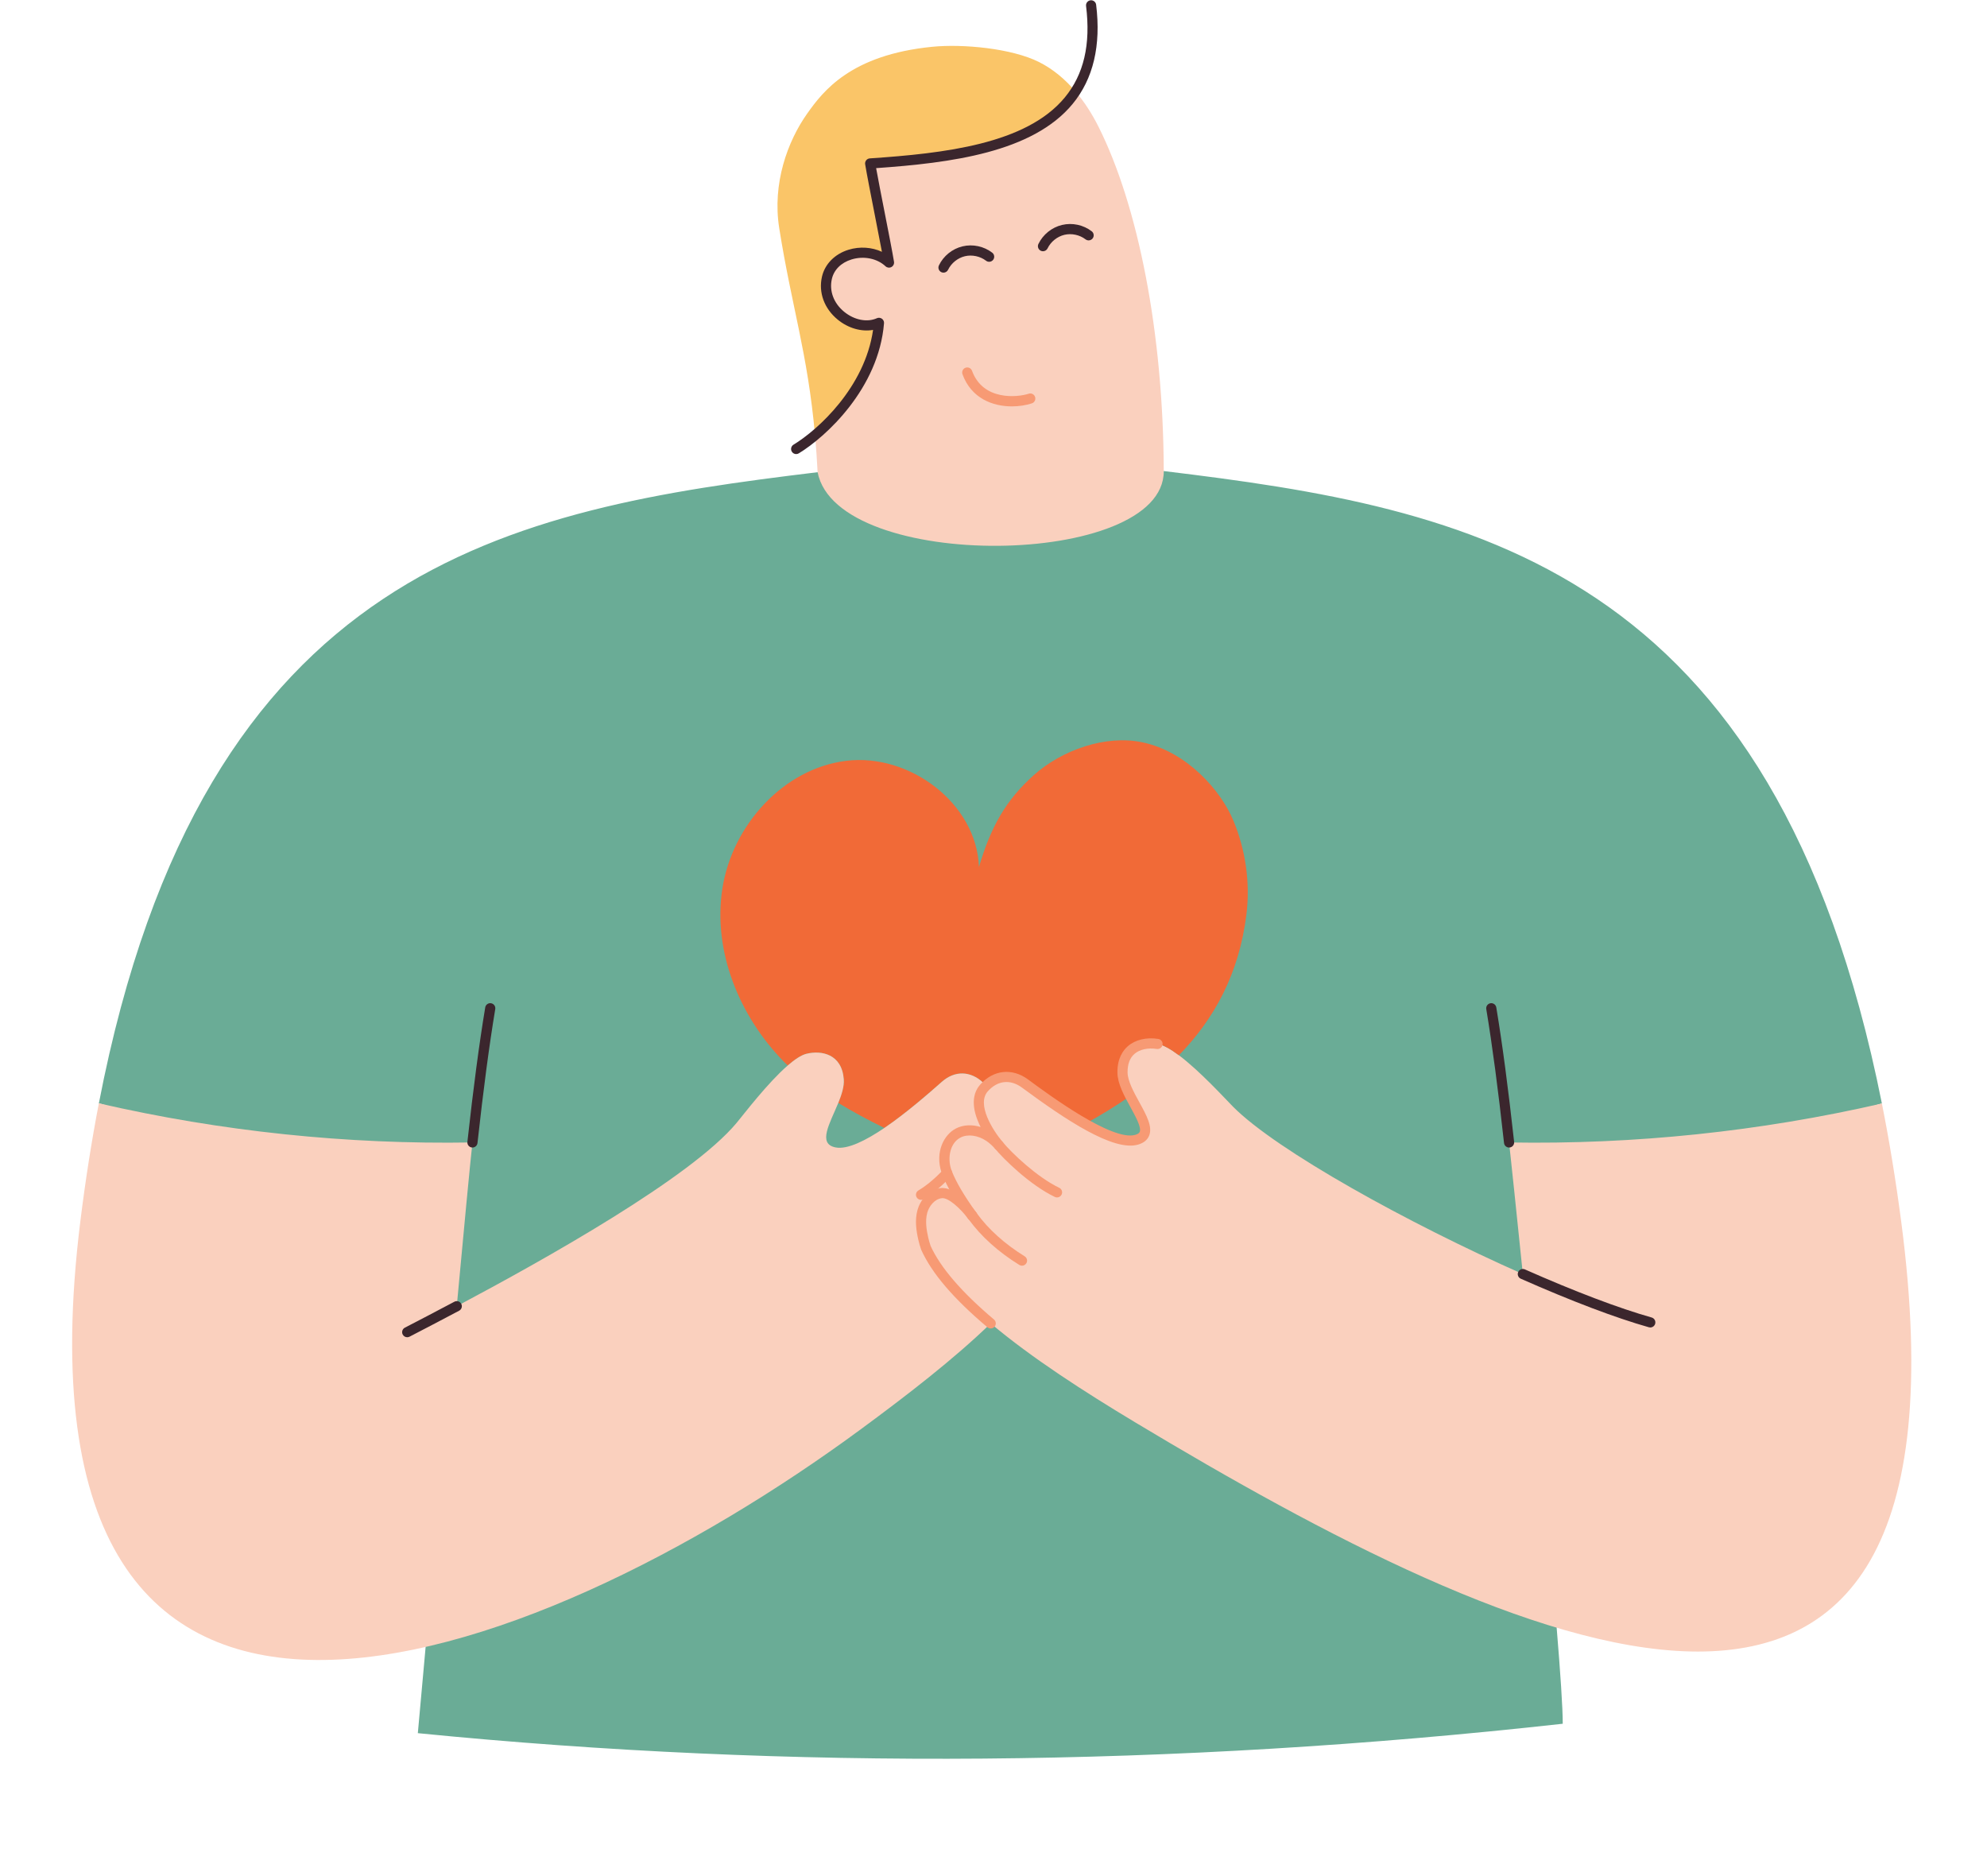 <?xml version="1.0" encoding="UTF-8"?><svg xmlns="http://www.w3.org/2000/svg" xmlns:xlink="http://www.w3.org/1999/xlink" height="738.9" preserveAspectRatio="xMidYMid meet" version="1.0" viewBox="89.3 137.6 782.8 738.9" width="782.8" zoomAndPan="magnify"><g><g id="change1_1"><path d="m435.581 264.769c-9.48 4.25-23.284-5.553-20.508-17.72 2.311-10.129 16.868-13.115 24.46-6.024-1.253-7.664-6.164-31.377-7.417-39.042 30.933-2.084 66.373-5.955 80.881-28.368-4.018-4.716-8.753-8.742-14.277-11.536-10.8-5.46-30.14-7.24-42.16-6.05-32.09 3.18-43 17.46-49.3 26.37-7.68 10.88-13.75 27.45-10.98 45.03 4.941 31.167 11.191 49.104 14.114 81.646 11.085-9.267 23.632-25.253 25.187-44.307z" fill="#fac568"/></g><g id="change2_1"><path d="m522.02 187.42c-2.462-4.905-5.462-9.625-9.023-13.804-14.509 22.413-49.948 26.284-80.881 28.368 1.253 7.664 6.164 31.378 7.417 39.042-7.593-7.091-22.15-4.105-24.46 6.024-2.776 12.167 11.028 21.969 20.508 17.72-1.555 19.054-14.102 35.04-25.187 44.307.407 4.534.751 9.348 1.016 14.524 7.609 86.105 136.599 84.689 136.36-.45-.153-54.54-10.15-104.71-25.75-135.73z" fill="#fad0be"/></g></g><g id="change3_1"><path d="m702.56 778.75s80.04-195.44 128.13-206.48c-42.42-212.52-162.53-234.54-282.92-249.12.24 38.37-128.75 40.01-136.36.45-120.44 14.58-242.03 35.93-283.16 248.6 48.19 11.09 128.73 214.14 128.73 214.14-1.46 16.23-2.57 28.5-3.07 33.96 146.87 14.58 297.21 13.36 451.05-3.71 0-6.3-.92-20.04-2.4-37.83z" fill="#6aac96"/></g><g id="change4_1"><path d="m487.953 297.677c-7.474 0-15.984-3.088-19.472-12.658-.378-1.037.156-2.186 1.194-2.563 1.036-.381 2.186.155 2.564 1.194 4.34 11.903 17.914 10.476 22.327 9.036 1.046-.346 2.179.231 2.521 1.281.342 1.051-.231 2.18-1.282 2.521-2.229.727-4.963 1.188-7.852 1.188z" fill="#f79a74"/></g><g id="change5_1"><path d="m500.195 236.569c-.291 0-.586-.063-.866-.198-.995-.479-1.414-1.674-.934-2.67 1.797-3.732 5.278-6.535 9.31-7.494 4.03-.964 8.4-.026 11.688 2.497.876.673 1.042 1.929.369 2.805-.672.875-1.927 1.041-2.804.369-2.307-1.771-5.495-2.45-8.326-1.78-2.829.674-5.371 2.72-6.632 5.34-.344.715-1.059 1.132-1.803 1.132z" fill="#3b262d"/></g><g id="change5_2"><path d="m461.003 244.997c-.291 0-.587-.063-.867-.198-.995-.479-1.413-1.675-.934-2.67 1.799-3.732 5.279-6.534 9.311-7.493 4.031-.963 8.401-.025 11.688 2.498.876.672 1.041 1.928.369 2.804-.673.876-1.929 1.042-2.804.368-2.307-1.771-5.499-2.449-8.326-1.779-2.83.674-5.371 2.72-6.633 5.339-.345.715-1.059 1.132-1.803 1.132z" fill="#3b262d"/></g><g><g id="change2_2"><path d="m689.24 639.46c-2.64-25.79-4.75-45.72-5.42-51.84 49.34.85 98.78-4.31 146.87-15.35 2.91 14.58 5.45 30.06 7.61 46.5 33.78 257.67-154.49 167.57-301.75 79.12-19.79-11.89-40.76-25.35-56.95-38.99-11.86-10.02-21.16-20.12-25.53-29.77-.4-1.16-.74-2.34-1.02-3.53-.81-3.56-1.34-7.32-.37-10.82.97-3.52 3.78-6.74 7.41-7.19 4.56-.58 10.66 6.83 12.1 8.69-3.9-5.44-7.71-11.35-9.82-16.77-.09-.25-.18-.5-.28-.77-1.77-5.43-.3-12.32 4.79-14.88 2.51-1.26 5.43-1.24 8.14-.4.27.08.53.16.79.26 1.13.42 2.21.97 3.19 1.63 1.41.96 2.65 2.1 3.8 3.38-1.31-1.54-3.1-3.94-4.65-6.7-.42-.77-.84-1.57-1.22-2.39-2.16-4.69-3.17-9.91.04-13.5.25-.28.5-.54.76-.78 4.42-4.35 10.21-4.76 15.37-.96 5.26 3.89 14.6 10.77 23.68 15.89 7.89 4.46 15.59 7.59 20.26 6.27 7.09-2.01 1.48-9.57-2.48-17.23-1.64-3.19-3-6.4-3.04-9.24-.11-9.97 7.74-12.24 13.8-11.28 2.29.36 5.24 2.08 8.42 4.46 8.34 6.25 18.2 17.1 21.33 20.26 17.1 17.25 69.02 45.96 114.17 65.93z" fill="#fad0be"/></g><g id="change6_1"><path d="m575.15 460.7c4.86 11.6 6.74 24.57 5.2 37.05-2.89 23.46-12.73 41.27-26.61 55.52-3.18-2.38-6.13-4.1-8.42-4.46-6.06-.96-13.91 1.31-13.8 11.28.04 2.84 1.4 6.05 3.04 9.24-5.65 3.94-11.61 7.57-17.78 10.96-9.08-5.12-18.42-12-23.68-15.89-5.16-3.8-10.95-3.39-15.37.96l-.01-.01c-.31-.47-.69-.91-1.12-1.32-4.94-4.65-11.15-4.81-16.23-.32-4.99 4.4-13.92 12.26-22.67 18.2v-.01c-6.28-3.06-12.44-6.38-18.14-9.85h-.01c1.34-3.27 2.38-6.53 2.17-9.32-.75-9.94-8.76-11.52-14.73-10.04-2.08.52-4.63 2.24-7.35 4.6-.49-.46-.96-.93-1.43-1.39-17.59-17.87-28.18-43.57-24.31-68.35 3.86-24.78 23.94-47.23 48.83-50.27 24.9-3.04 51.35 16.77 52.24 41.83 4.72-15.91 10.59-26.33 21.64-36.21 11.07-9.88 28.29-15.97 42.8-12.89 17.67 3.75 30.88 19.1 35.74 30.69z" fill="#f16a37"/></g><g id="change2_3"><path d="m269.25 652.12c34.87-18.53 92.25-50.63 110.25-72.22 2.93-3.52 12.23-15.75 20.14-22.61 2.72-2.36 5.27-4.08 7.35-4.6 5.97-1.48 13.98.1 14.73 10.04.21 2.79-.83 6.05-2.17 9.32-3.28 8.03-8.32 16.14-1.03 17.53 4.67.89 11.86-2.72 19.18-7.67 8.75-5.94 17.68-13.8 22.67-18.2 5.08-4.49 11.29-4.33 16.23.32.43.41.81.85 1.12 1.32l.01.01c-.26.24-.51.5-.76.78-3.21 3.59-2.2 8.81-.04 13.5-.59 1.36-1.25 2.64-1.91 3.81v.01c-2.71-.84-5.63-.86-8.14.4-5.09 2.56-6.56 9.45-4.79 14.88.1.27.19.52.28.77 2.11 5.42 5.92 11.33 9.82 16.77-1.44-1.86-7.54-9.27-12.1-8.69-3.63.45-6.44 3.67-7.41 7.19-.97 3.5-.44 7.26.37 10.82.28 1.19.62 2.37 1.02 3.53 4.37 9.65 13.67 19.75 25.53 29.77-14.67 14.2-33.33 28.55-50.97 41.54-130.38 96.12-339.34 173.86-307.69-81.67 2.04-16.47 4.49-31.97 7.31-46.57 48.19 11.09 97.73 16.27 147.18 15.42-.94 8.48-3.32 33.61-6.18 64.5z" fill="#fad0be"/></g></g><g id="change4_2"><path d="m452.156 610.227c-.686 0-1.354-.353-1.727-.987-.56-.953-.24-2.179.712-2.737 2.993-1.757 6.312-4.514 9.863-8.192.768-.798 2.034-.816 2.828-.051.794.768.817 2.033.05 2.828-3.804 3.941-7.409 6.924-10.715 8.864-.318.187-.667.275-1.011.275z" fill="#f79a74"/></g><g id="change5_3"><path d="m249.725 664.345c-.723 0-1.421-.394-1.777-1.08-.508-.98-.125-2.188.856-2.695 5.431-2.814 11.866-6.156 19.508-10.217.977-.517 2.186-.148 2.705.828s.147 2.187-.828 2.705c-7.659 4.068-14.104 7.416-19.545 10.234-.294.152-.608.225-.918.225z" fill="#3b262d"/></g><g id="change5_4"><path d="m275.428 589.617c-.073 0-.146-.004-.221-.012-1.098-.121-1.891-1.108-1.77-2.207 2.334-21.238 4.632-38.564 7.024-52.97.181-1.09 1.212-1.826 2.301-1.645 1.09.181 1.826 1.211 1.646 2.301-2.381 14.331-4.669 31.586-6.995 52.751-.112 1.023-.979 1.781-1.985 1.781z" fill="#3b262d"/></g><g id="change4_3"><path d="m491.923 636.166c-.36 0-.724-.097-1.052-.301-8.329-5.166-15.05-11.22-19.979-17.993l-.451-.624c-.634-.904-.414-2.151.491-2.785.905-.636 2.152-.415 2.786.49l.427.591c4.605 6.328 10.949 12.03 18.835 16.923.938.582 1.228 1.814.646 2.754-.379.61-1.033.945-1.702.945z" fill="#f79a74"/></g><g id="change4_4"><path d="m505.731 609.278c-.289 0-.583-.062-.86-.195-9.854-4.706-20.347-15.075-23.622-19.083-.699-.855-.572-2.115.283-2.814.855-.698 2.115-.571 2.814.283 3.447 4.22 13.512 13.832 22.248 18.005.997.476 1.419 1.67.943 2.667-.343.718-1.06 1.138-1.806 1.138z" fill="#f79a74"/></g><g id="change5_5"><path d="m739.449 660.495c-.18 0-.362-.024-.544-.076-13.052-3.683-30.505-10.298-50.474-19.131-1.01-.447-1.467-1.628-1.02-2.638.447-1.011 1.627-1.469 2.638-1.021 19.798 8.758 37.068 15.307 49.941 18.939 1.063.3 1.682 1.405 1.382 2.468-.249.882-1.051 1.458-1.924 1.458z" fill="#3b262d"/></g><g id="change4_5"><path d="m472.314 618.439c-.621 0-1.233-.288-1.625-.831-5.067-7.037-8.302-12.557-10.181-17.372l-.133-.362c-.057-.154-.114-.31-.171-.474-2.624-8.062 1.02-14.936 5.774-17.328 2.838-1.424 6.282-1.579 9.647-.54-.419-.834-.816-1.704-1.171-2.597-2.95-7.421-1.072-11.78 1.023-14.13 5.182-5.82 12.567-6.616 18.813-2.021 8.184 6.042 33.087 24.427 42.205 21.847.988-.28 1.596-.676 1.805-1.176.738-1.766-1.586-5.995-3.637-9.726-2.501-4.549-5.087-9.254-5.142-13.615-.064-5.62 2.203-8.77 4.116-10.423 2.958-2.555 7.332-3.596 11.999-2.856 1.091.173 1.835 1.198 1.662 2.289-.172 1.09-1.198 1.835-2.288 1.662-3.451-.546-6.725.175-8.757 1.932-1.85 1.599-2.77 4.071-2.731 7.348.042 3.36 2.489 7.811 4.647 11.737 2.846 5.178 5.304 9.649 3.822 13.194-.702 1.681-2.185 2.853-4.406 3.482-9.707 2.736-28.53-9.825-45.667-22.475-4.597-3.381-9.627-2.835-13.454 1.462-4.505 5.054 1.863 15.278 5.86 19.979.708.834.616 2.083-.209 2.803s-2.074.643-2.805-.172c-1.134-1.267-2.258-2.272-3.438-3.076-3.326-2.226-7.296-2.762-10.098-1.354-4.215 2.121-5.232 8.012-3.778 12.479l.261.713c1.708 4.375 4.881 9.769 9.679 16.432.646.896.442 2.146-.455 2.792-.354.255-.762.377-1.167.377z" fill="#f79a74"/></g><g id="change4_6"><path d="m479.604 660.894c-.456 0-.913-.154-1.288-.471-13.354-11.261-21.881-21.227-26.067-30.467-.025-.057-.048-.113-.069-.172-.438-1.269-.8-2.525-1.076-3.738-.807-3.541-1.48-7.712-.354-11.8 1.071-3.872 4.296-8.045 9.088-8.645 5.654-.73 12.177 7.159 14.054 9.611.036.044.069.087.092.119.704.851.557 2.076-.294 2.78-.852.705-2.14.549-2.844-.302-.018-.022-.047-.06-.072-.093-.017-.021-.034-.042-.051-.063-3.256-4.258-7.872-8.39-10.387-8.084-2.949.369-5.038 3.234-5.73 5.74-.891 3.231-.299 6.791.398 9.847.238 1.044.55 2.131.927 3.232 3.897 8.546 12.296 18.293 24.963 28.975.845.712.952 1.974.24 2.818-.396.47-.961.711-1.53.711z" fill="#f79a74"/></g><g fill="#3b262d" id="change5_6"><path d="m683.814 589.617c-1.007 0-1.873-.758-1.985-1.781-2.326-21.165-4.614-38.42-6.995-52.751-.181-1.09.556-2.12 1.646-2.301 1.089-.182 2.12.555 2.301 1.645 2.393 14.405 4.69 31.731 7.024 52.97.121 1.099-.671 2.086-1.77 2.207-.074.008-.148.012-.221.012z"/><path d="m402.959 316.466c-.676 0-1.335-.342-1.711-.962-.573-.944-.273-2.174.671-2.747 9.678-5.878 28.102-22.625 31.337-45.205-4.593.811-9.775-.644-13.943-4.061-5.298-4.345-7.612-10.658-6.191-16.888 1.139-4.994 5.059-8.969 10.484-10.633 4.431-1.361 9.195-1.006 13.14.82-.767-4.114-1.839-9.573-2.886-14.905-1.518-7.727-3.087-15.716-3.719-19.578-.091-.557.057-1.125.407-1.566s.87-.715 1.433-.752c29.197-1.968 61.619-5.606 76.802-23.987 7.512-9.095 10.255-20.888 8.384-36.054-.135-1.097.644-2.095 1.74-2.23 1.092-.129 2.094.645 2.229 1.74 1.984 16.09-1.134 29.242-9.27 39.092-15.798 19.126-47.961 23.211-77.404 25.278.755 4.216 2.057 10.843 3.322 17.286 1.519 7.73 3.089 15.725 3.721 19.588.138.845-.276 1.684-1.031 2.087-.754.404-1.683.282-2.308-.302-3.329-3.11-8.585-4.166-13.388-2.692-4.101 1.258-6.928 4.063-7.758 7.699-1.076 4.718.729 9.542 4.828 12.904 3.993 3.273 9.062 4.274 12.913 2.546.644-.287 1.396-.217 1.973.192.577.408.896 1.091.838 1.796-2.095 25.674-22.88 44.745-33.578 51.242-.324.197-.683.291-1.036.291z"/></g></svg>